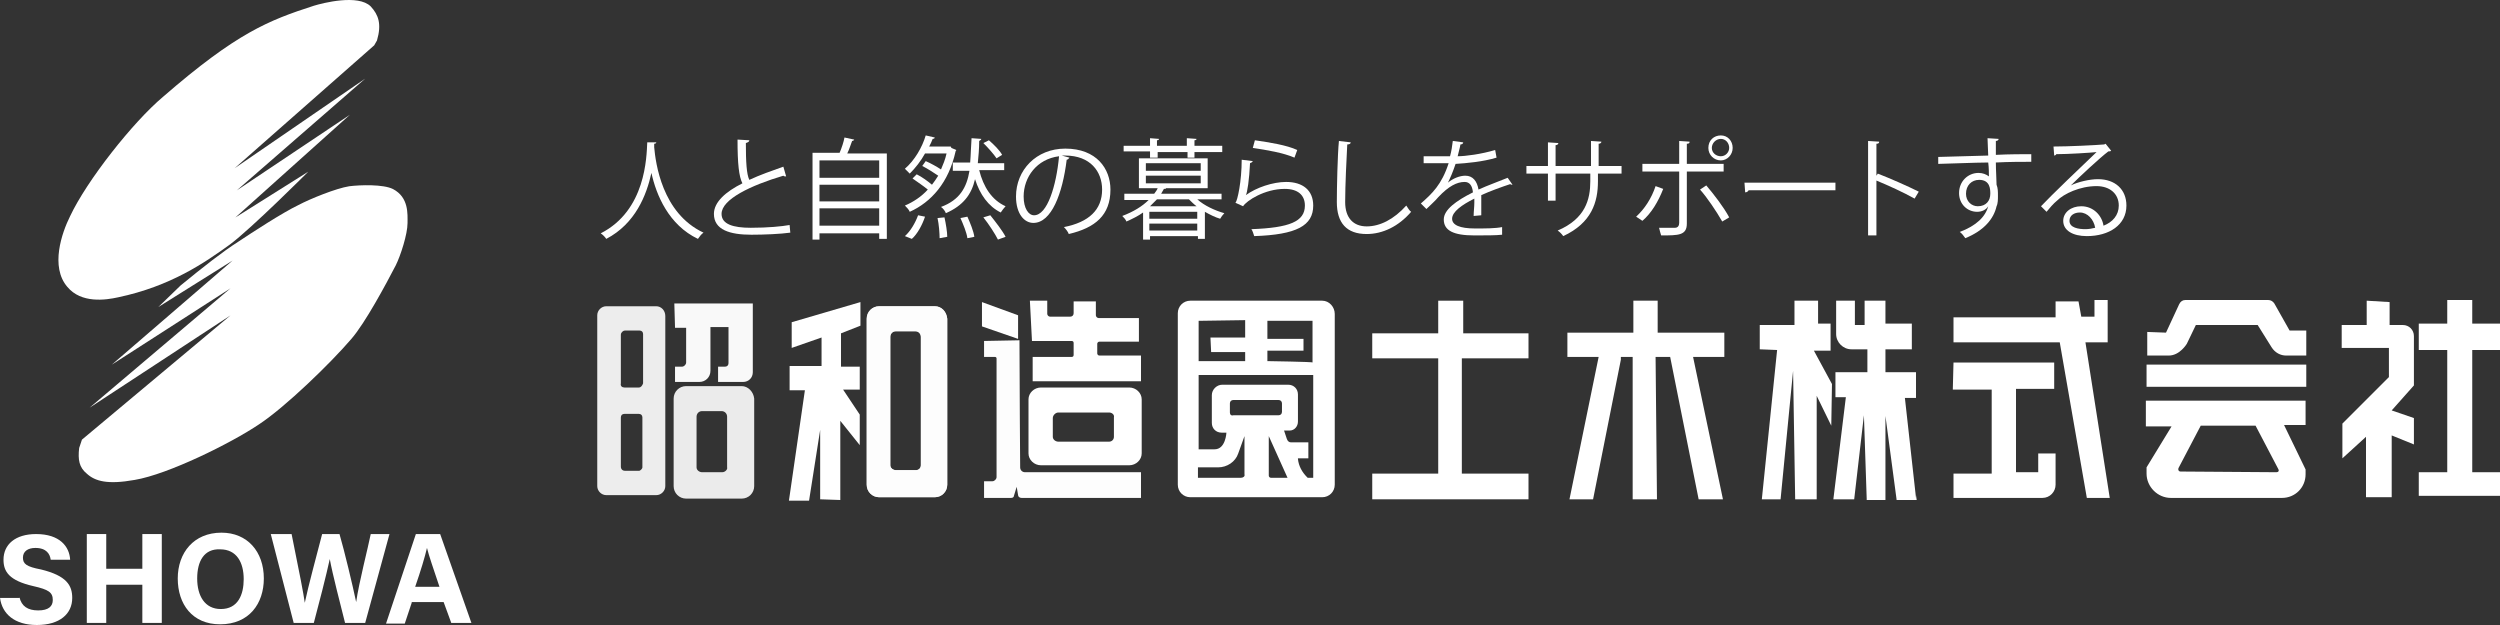 <svg width="360" height="90" viewBox="0 0 360 90" fill="none" xmlns="http://www.w3.org/2000/svg">
<rect x="0" y="0" width="360" height="90" fill="#333333" stroke="none"/>
<path d="M22.797 44.215L33.493 37.517L16.099 52.512L33.194 41.515L12.9 58.71L33.194 45.414L11.8 63.309C11.8 63.309 11.501 64.208 11.401 64.508C11.201 66.207 11.401 67.307 12.5 68.207C13.7 69.306 15.499 69.806 19.398 69.107C24.197 68.307 33.294 63.808 37.292 61.109C41.091 58.61 47.589 52.312 50.588 48.813C52.587 46.514 55.587 40.916 56.986 38.217C57.686 36.817 58.685 33.718 58.685 32.118C58.685 30.819 58.885 28.42 56.586 27.22C55.187 26.52 51.888 26.62 50.288 26.82C48.389 27.12 44.69 28.62 42.99 29.519C40.691 30.619 36.393 33.418 34.293 34.818C32.094 36.217 29.295 38.416 25.996 41.116" fill="white"/>
<path d="M53.887 6.527L33.793 24.221L52.587 11.325L34.093 27.42L50.388 16.523L33.893 31.319L44.39 24.721C44.39 24.721 36.192 32.918 33.093 35.218C29.494 37.817 24.596 41.216 16.998 42.815C15.199 43.215 11.7 43.715 9.701 41.316C7.202 38.416 8.901 33.518 10.101 31.119C12.5 26.02 19.098 17.623 23.496 13.924C34.093 4.727 38.691 2.928 45.189 0.829C46.489 0.429 51.587 -0.871 53.387 0.928C54.486 2.128 54.986 3.428 54.286 5.827" fill="white"/>
<path d="M2.803 86.001C3.103 87.3 4.003 87.9 5.502 87.9C7.002 87.9 7.601 87.3 7.601 86.401C7.601 85.301 7.002 84.901 4.802 84.401C1.303 83.602 0.504 82.302 0.504 80.603C0.504 78.403 2.203 76.904 5.202 76.904C8.601 76.904 10.001 78.703 10.101 80.603H7.302C7.202 79.803 6.702 78.903 5.102 78.903C4.003 78.903 3.303 79.403 3.303 80.303C3.303 81.202 3.803 81.602 5.902 82.002C9.601 82.902 10.401 84.301 10.401 86.101C10.401 88.4 8.601 90 5.302 90C2.103 90 0.304 88.4 0.004 86.101H2.803V86.001Z" fill="white"/>
<path d="M12.5 76.904H15.299V81.902H20.497V76.904H23.297V89.7H20.497V84.201H15.299V89.7H12.5V76.904Z" fill="white"/>
<path d="M37.992 83.302C37.992 86.901 35.892 89.9 31.694 89.9C27.695 89.9 25.596 87.001 25.596 83.302C25.596 79.603 27.895 76.704 31.894 76.704C35.593 76.704 37.992 79.403 37.992 83.302ZM28.395 83.302C28.395 85.801 29.494 87.701 31.794 87.701C34.293 87.701 35.093 85.601 35.093 83.402C35.093 81.003 34.093 79.103 31.694 79.103C29.395 79.003 28.395 80.803 28.395 83.302Z" fill="white"/>
<path d="M42.29 89.7L38.991 76.904H41.99C43.19 82.802 43.69 85.401 43.89 86.801C44.389 84.401 45.589 80.003 46.389 76.904H48.888C49.588 79.303 50.787 84.301 51.287 86.701C51.687 83.902 52.987 78.903 53.387 76.904H56.086L52.587 89.7H49.688C48.988 86.901 47.888 82.702 47.489 80.503C46.989 82.802 45.889 87.101 45.189 89.7H42.29Z" fill="white"/>
<path d="M59.285 86.801L58.286 89.8H55.586L59.885 76.904H63.384L67.882 89.7H64.983L63.884 86.701H59.285V86.801ZM63.284 84.501C62.384 81.802 61.784 80.103 61.484 78.903C61.185 80.203 60.585 82.202 59.785 84.501H63.284Z" fill="white"/>
<path d="M94.504 20.5C94.504 20.6 94.404 20.7 94.204 20.7V21.2C94.404 23.4 95.304 30.7 101.304 33.5C101.004 33.7 100.704 34.1 100.504 34.4C96.304 32.4 94.504 28.1 93.804 24.9C93.104 28.1 91.504 32.2 87.304 34.4C87.104 34.1 86.804 33.8 86.504 33.6C93.004 30.3 93.104 22.6 93.204 20.5H94.504Z" fill="white"/>
<path d="M113.204 25.4H113.104C113.004 25.4 112.904 25.4 112.804 25.3C108.104 26.7 103.904 28.7 103.904 30.8C103.904 32.3 105.604 32.8 108.104 32.8C110.604 32.8 112.604 32.6 113.704 32.4L113.804 33.5C112.404 33.7 110.004 33.8 108.204 33.8C105.104 33.8 102.804 33.1 102.804 30.8C102.804 29.1 104.504 27.6 106.904 26.4C106.404 25.4 106.204 23.6 106.204 20.1L107.904 20.2C107.904 20.4 107.704 20.5 107.404 20.6C107.404 23.3 107.504 25.1 107.904 25.9C109.404 25.2 111.104 24.6 112.804 24L113.204 25.4Z" fill="white"/>
<path d="M123.004 20.1C123.004 20.2 122.804 20.3 122.704 20.3C122.504 20.8 122.304 21.5 122.004 22.1H127.704V34.4H126.604V33.6H118.004V34.5H117.004V22H120.904C121.204 21.3 121.504 20.4 121.604 19.8L123.004 20.1ZM126.604 23.1H118.004V25.6H126.604V23.1ZM126.604 26.6H118.004V29H126.604V26.6ZM118.004 32.5H126.604V30H118.004V32.5Z" fill="white"/>
<path d="M137.004 21.3L137.704 21.6C137.704 21.7 137.604 21.7 137.604 21.8C136.604 26.3 134.104 29.1 131.004 30.5C130.904 30.2 130.504 29.8 130.304 29.6C131.504 29.1 132.704 28.3 133.604 27.3C133.004 26.8 132.104 26.2 131.404 25.7L132.004 25.1C132.804 25.5 133.604 26.1 134.204 26.6C134.504 26.2 134.804 25.8 135.104 25.3C134.504 24.9 133.604 24.3 132.804 23.9L133.304 23.2C134.004 23.5 134.904 24 135.504 24.4C135.804 23.7 136.104 23 136.304 22.1H133.204C132.604 23.2 131.804 24.2 131.004 25C130.804 24.8 130.504 24.5 130.304 24.3C131.704 23.1 132.804 21.2 133.304 19.5L134.604 19.8C134.604 19.9 134.504 20 134.304 20C134.204 20.3 134.004 20.7 133.804 21.1H136.904L137.004 21.3ZM133.204 31.2C132.804 32.4 132.104 33.7 131.304 34.4L130.304 34C131.104 33.3 131.804 32.1 132.204 31L133.204 31.2ZM135.304 34.3C135.304 33.6 135.204 32.3 135.004 31.4L136.004 31.3C136.204 32.2 136.404 33.4 136.404 34.1L135.304 34.3ZM137.104 23.4H139.704C139.804 22.3 139.804 21.2 139.904 19.9L141.304 20C141.304 20.1 141.204 20.2 141.004 20.3C141.004 21.4 140.904 22.5 140.804 23.5H144.604V24.5H141.004C141.604 26.9 142.804 28.8 144.804 29.7C144.604 29.9 144.304 30.3 144.104 30.6C142.304 29.7 141.104 28 140.404 25.8C139.904 28 138.704 29.6 136.204 30.7C136.104 30.4 135.804 30 135.504 29.8C138.204 28.8 139.204 27 139.604 24.6H137.204V23.4H137.104ZM139.304 34.3C139.204 33.5 138.704 32.3 138.304 31.4L139.304 31.2C139.704 32.1 140.204 33.3 140.304 34.1L139.304 34.3ZM143.704 34.5C143.304 33.7 142.404 32.3 141.604 31.3L142.604 31C143.404 32 144.404 33.3 144.804 34.1L143.704 34.5ZM142.404 20.2C143.104 20.8 144.004 21.7 144.304 22.3L143.504 22.8C143.104 22.2 142.304 21.3 141.604 20.6L142.404 20.2Z" fill="white"/>
<path d="M154.004 22.7C153.904 22.8 153.804 23 153.604 23C153.004 27.9 151.404 32.1 148.804 32.1C147.504 32.1 146.304 30.8 146.304 28.3C146.304 24.5 149.204 21.4 153.404 21.4C157.904 21.4 159.904 24.3 159.904 27.3C159.904 31 157.704 32.8 153.904 33.7C153.804 33.4 153.504 33 153.204 32.7C156.804 32 158.704 30.2 158.704 27.3C158.704 24.7 157.004 22.4 153.404 22.4C153.204 22.4 153.104 22.4 152.904 22.4L154.004 22.7ZM152.504 22.5C149.304 22.9 147.404 25.5 147.404 28.3C147.404 30 148.104 31 148.904 31C150.804 31 152.104 26.8 152.504 22.5Z" fill="white"/>
<path d="M176.004 28.7H172.404C173.404 29.6 174.904 30.3 176.304 30.7C176.104 30.9 175.804 31.3 175.704 31.5C175.004 31.3 174.204 30.9 173.504 30.5V34.4H172.504V34H165.604V34.5H164.604V30.6C163.904 31.1 163.104 31.5 162.204 31.9C162.104 31.6 161.804 31.3 161.604 31.1C163.204 30.5 164.504 29.7 165.404 28.8H161.904V27.9H166.204C166.404 27.6 166.604 27.4 166.704 27.1H164.004V22.8H173.904V27.1H167.904C167.904 27.2 167.804 27.2 167.604 27.2C167.504 27.4 167.304 27.7 167.204 27.9H175.904V28.7H176.004ZM165.604 22.6V21.8H161.804V21H165.604V19.9L166.904 20C166.904 20.1 166.804 20.2 166.604 20.2V21H170.904V19.9L172.304 20C172.304 20.1 172.204 20.2 172.004 20.2V21H176.004V21.9H172.004V22.7H171.004V21.9H166.704V22.7H165.604V22.6ZM165.004 23.5V24.6H172.904V23.5H165.004ZM165.004 25.3V26.4H172.904V25.3H165.004ZM172.404 31.5V30.5H165.504V31.5H172.404ZM165.504 33.2H172.404V32.2H165.504V33.2ZM166.604 28.7C166.304 29 165.904 29.4 165.604 29.7H172.304C171.904 29.4 171.504 29 171.204 28.7H166.604Z" fill="white"/>
<path d="M180.404 23.2C180.304 23.4 180.204 23.4 180.004 23.5C179.904 25.8 179.604 27.8 179.404 28.1C180.904 27 183.304 26.2 185.204 26.2C187.604 26.2 189.104 27.4 189.104 29.6C189.104 32.5 186.704 33.8 180.604 34C180.504 33.7 180.404 33.3 180.204 33C185.704 32.8 187.904 31.9 187.904 29.6C187.904 28.1 186.904 27.2 185.004 27.2C182.104 27.2 179.504 28.9 179.004 29.7L177.904 29.2C178.204 28.9 178.804 26.1 178.804 23L180.404 23.2ZM180.704 20.2C182.804 20.5 185.304 20.9 186.804 21.6L186.404 22.7C184.804 22 182.404 21.6 180.404 21.3L180.704 20.2Z" fill="white"/>
<path d="M194.504 20.5C194.504 20.7 194.304 20.8 194.004 20.8C193.904 22.6 193.704 26.8 193.704 29.1C193.704 31.4 194.904 32.6 196.804 32.6C198.704 32.6 200.704 31.6 202.504 29.6C202.704 29.9 203.004 30.4 203.204 30.5C201.404 32.6 199.104 33.7 196.804 33.7C193.904 33.7 192.504 32.1 192.504 29.1C192.504 27.1 192.604 22.3 192.804 20.3L194.504 20.5Z" fill="white"/>
<path d="M217.804 26.6C217.604 26.6 217.504 26.6 217.504 26.5C216.304 26.9 214.604 27.5 213.304 28.1C213.304 28.5 213.304 28.9 213.304 29.3C213.304 29.8 213.304 30.4 213.304 31L212.204 31.1C212.204 30.5 212.304 29.8 212.304 29.2C212.304 29 212.304 28.7 212.304 28.6C210.504 29.5 209.104 30.5 209.104 31.5C209.104 32.4 210.204 32.9 212.404 32.9C213.904 32.9 215.304 32.9 216.304 32.7V33.8C215.404 33.9 214.004 33.9 212.304 33.9C209.304 33.9 207.904 33.2 207.904 31.6C207.904 30.2 209.704 28.9 212.104 27.7C212.004 26.7 211.604 26.2 210.904 26.2C209.804 26.2 208.604 26.8 207.104 28.4C206.704 28.9 206.004 29.5 205.404 30.1L204.604 29.3C206.204 27.9 207.604 26.6 208.604 23.5H207.704H205.004V22.5C206.004 22.5 207.104 22.5 207.704 22.5H208.804C209.004 21.8 209.104 21.1 209.204 20.3L210.704 20.5C210.704 20.7 210.504 20.8 210.304 20.8C210.204 21.4 210.004 22 209.904 22.5C211.004 22.5 213.304 22.2 215.304 21.6L215.504 22.7C213.504 23.3 211.204 23.5 209.604 23.6C209.204 24.8 208.804 25.7 208.504 26.3C209.204 25.7 210.204 25.3 211.004 25.3C212.104 25.3 212.704 26.1 212.904 27.3C214.204 26.7 215.904 26.1 217.104 25.6L217.804 26.6Z" fill="white"/>
<path d="M233.404 25H230.104V26.1C230.104 29.1 229.204 32.1 225.104 34C224.904 33.7 224.604 33.4 224.304 33.2C228.304 31.5 229.004 28.7 229.004 26.1V25H224.004V28.9H222.904V25H219.804V23.9H222.904V20.5L224.404 20.6C224.404 20.8 224.204 20.9 224.004 20.9V23.9H229.104V20.3L230.604 20.4C230.604 20.5 230.504 20.7 230.204 20.7V23.9H233.504V25H233.404Z" fill="white"/>
<path d="M239.504 27.2C238.804 29 237.804 30.7 236.504 31.8L235.604 31.2C236.804 30.1 237.804 28.6 238.404 26.8L239.504 27.2ZM242.904 24.8V32.2C242.904 33.9 241.704 33.9 239.204 33.9C239.104 33.6 239.004 33.2 238.904 32.8C239.404 32.8 239.904 32.8 240.304 32.8H241.204C241.604 32.8 241.804 32.5 241.804 32.1V24.7H236.504V23.6H241.804V20.3L243.304 20.4C243.304 20.6 243.204 20.7 242.904 20.7V23.6H248.204V24.7H242.904V24.8ZM245.704 26.7C246.804 28 248.204 29.8 249.004 31.3L248.004 31.9C247.204 30.5 245.804 28.4 244.804 27.3L245.704 26.7ZM247.804 19.5C248.804 19.5 249.504 20.3 249.504 21.3C249.504 22.3 248.704 23.1 247.804 23.1C246.804 23.1 246.004 22.3 246.004 21.3C246.004 20.2 246.804 19.5 247.804 19.5ZM249.004 21.3C249.004 20.6 248.504 20 247.804 20C247.104 20 246.504 20.6 246.504 21.3C246.504 22 247.104 22.5 247.804 22.5C248.504 22.5 249.004 21.9 249.004 21.3Z" fill="white"/>
<path d="M251.204 26.3H264.304V27.4H251.804C251.704 27.6 251.504 27.7 251.304 27.7L251.204 26.3Z" fill="white"/>
<path d="M275.704 28.6C274.104 27.7 271.904 26.7 270.204 26V33.9H269.004V20.3L270.604 20.4C270.604 20.6 270.504 20.7 270.204 20.7V25.3L270.404 25C272.204 25.7 274.704 26.8 276.304 27.6L275.704 28.6Z" fill="white"/>
<path d="M286.304 22.4C286.304 22.1 286.204 20.3 286.204 19.9L287.804 20C287.804 20.1 287.704 20.3 287.404 20.3C287.404 20.5 287.404 20.7 287.404 22.3C289.304 22.2 291.404 22.2 292.504 22.2V23.3C291.204 23.3 289.304 23.3 287.404 23.4C287.404 24.6 287.504 25.8 287.504 26.6C287.704 27.1 287.704 27.6 287.704 28.2C287.704 28.7 287.704 29.3 287.504 29.7C287.104 31.5 285.704 33.2 283.004 34.3C282.804 34 282.504 33.6 282.204 33.4C284.604 32.5 285.904 31.2 286.304 29.7C286.004 30.2 285.404 30.5 284.704 30.5C283.304 30.5 282.104 29.4 282.104 27.8C282.104 26.1 283.404 24.9 284.904 24.9C285.504 24.9 286.004 25.1 286.404 25.4C286.404 25.1 286.404 24.1 286.304 23.4C284.704 23.4 279.704 23.6 279.104 23.6V22.6L282.704 22.5L286.304 22.4ZM286.604 27.9C286.604 27.3 286.604 25.9 285.004 25.9C283.904 25.9 283.104 26.7 283.104 27.9C283.104 29 283.904 29.7 284.804 29.7C286.004 29.7 286.604 28.9 286.604 27.9Z" fill="white"/>
<path d="M298.204 26.7C299.204 26.2 300.904 25.8 302.104 25.8C304.604 25.8 306.204 27.3 306.204 29.6C306.204 32.4 303.704 34 300.504 34C298.504 34 297.104 33.2 297.104 31.8C297.104 30.6 298.204 29.7 299.704 29.7C301.504 29.7 302.704 31.1 302.904 32.5C304.204 32 305.104 31 305.104 29.6C305.104 27.9 303.804 26.8 301.904 26.8C299.504 26.8 297.204 27.9 296.204 28.9C295.704 29.3 295.104 30 294.704 30.5L293.904 29.7C295.304 28.2 299.804 23.9 301.904 21.9C301.004 22 297.804 22.2 296.104 22.2C296.104 22.3 295.904 22.4 295.804 22.4L295.704 21.1C297.804 21.1 301.904 20.9 303.004 20.8L303.204 20.7L304.004 21.7C303.904 21.8 303.804 21.8 303.604 21.8C302.404 22.7 299.404 25.5 298.204 26.7ZM300.304 33C300.804 33 301.304 32.9 301.704 32.8C301.504 31.6 300.604 30.6 299.504 30.6C298.704 30.6 298.004 31 298.004 31.8C298.004 32.8 299.304 33 300.304 33Z" fill="white"/>
<path d="M340.804 43.3V46.8H337.204V50.1H344.004V54.3L337.304 61V66L340.704 62.9V71.6H344.404V62.7L347.604 64V60.2L344.404 59.1L347.604 55.5V48.4C347.604 47.5 346.904 46.8 346.004 46.8H344.104V43.5" fill="white"/>
<path d="M356.004 43.2H352.404V46.6H348.304V50.4H352.404V68H348.304V71.4H360.004V68H356.004V50.4H360.004V46.6H356.004V43.2Z" fill="white"/>
<path d="M281.304 52.2H295.804V56H290.304V68H293.504V65.3H296.004V69.8C296.004 70.8 295.204 71.7 294.104 71.7H281.304V68.2H286.804V56.1H281.204" fill="white"/>
<path d="M238.704 47.9V43.3H235.204V47.9H225.704V51.4H230.204L226.004 71.9H229.404L233.404 51.8V51.4H235.104V71.9H238.604L238.404 51.4H240.504L244.604 71.9H248.104L243.804 51.4H248.304V47.9H238.704Z" fill="white"/>
<path d="M210.504 68.2V51.6H220.104V48H210.704V43.3H207.104V48H197.604V51.6H207.104V68.2H197.604V71.9H220.104V68.2H210.504Z" fill="white"/>
<path d="M148.304 43.3H150.804V45.2C150.804 45.4 151.004 45.6 151.204 45.6H154.104C154.404 45.6 154.604 45.4 154.604 45.1V43.4H157.804V45.4C157.804 45.6 158.004 45.8 158.204 45.8H164.004V49.2H158.304C158.104 49.2 158.004 49.4 158.004 49.5V50.9C158.004 51 158.104 51.2 158.304 51.2H164.304V54.9H148.704V51.4H154.304C154.504 51.4 154.604 51.3 154.604 51.1V49.4C154.604 49.2 154.504 49.1 154.304 49.1H148.604" fill="white"/>
<path opacity="0.988" d="M141.704 49.1V51.4H143.304C143.404 51.4 143.504 51.5 143.504 51.6V68.7C143.504 69 143.204 69.3 142.904 69.3H141.704V71.7H145.604C145.804 71.7 146.004 71.6 146.004 71.4L146.404 70.1L146.604 71.3C146.604 71.5 146.804 71.7 147.104 71.7H164.304V68H147.604C147.204 68 146.904 67.7 146.904 67.3C146.904 67.3 146.804 53.6 146.804 49" fill="white"/>
<path d="M141.404 43.5L146.604 45.4V48.8L141.404 47" fill="white"/>
<path opacity="0.969" d="M97.104 43.7H108.404V53.6C108.404 54.4 107.804 55 107.004 55H103.404V52.8H104.404C104.704 52.8 104.904 52.6 104.904 52.3V47.1H102.304V53.4C102.304 54.3 101.604 55 100.704 55H97.204V52.8H98.204C98.504 52.8 98.804 52.5 98.804 52.2V47.2H97.204" fill="white"/>
<path d="M148.104 57.5V65.3C148.104 66.2 148.904 67 149.904 67H162.604C163.604 67 164.404 66.2 164.404 65.3V57.5C164.404 56.6 163.604 55.8 162.604 55.8H149.904C148.904 55.8 148.104 56.6 148.104 57.5ZM160.404 60.1C160.404 60.9 160.404 62.1 160.404 62.9C160.404 63.3 160.104 63.6 159.704 63.6C158.104 63.6 154.104 63.6 152.404 63.6C152.004 63.6 151.604 63.3 151.604 62.9C151.604 62.1 151.604 61 151.604 60.2C151.604 59.8 152.004 59.4 152.404 59.4C154.104 59.4 158.104 59.4 159.704 59.4C160.104 59.4 160.504 59.7 160.404 60.1Z" fill="white"/>
<path opacity="0.902" d="M106.804 55.6H98.804C97.804 55.6 97.004 56.4 97.004 57.4V70C97.004 71 97.804 71.8 98.804 71.8H106.804C107.804 71.8 108.604 71 108.604 70V57.4C108.504 56.4 107.704 55.6 106.804 55.6ZM104.004 68C103.204 68 101.904 68 101.104 68C100.704 68 100.304 67.7 100.304 67.3C100.304 65.7 100.304 61.7 100.304 60C100.304 59.6 100.604 59.2 101.104 59.2C101.904 59.2 103.104 59.2 103.904 59.2C104.404 59.2 104.704 59.6 104.704 60C104.704 61.7 104.704 65.7 104.704 67.3C104.804 67.6 104.404 68 104.004 68Z" fill="white"/>
<path opacity="0.902" d="M134.604 44.1H126.604C125.604 44.1 124.804 44.9 124.804 45.9V69.8C124.804 70.8 125.604 71.6 126.604 71.6H134.604C135.604 71.6 136.404 70.8 136.404 69.8V45.9C136.304 44.9 135.604 44.1 134.604 44.1ZM131.904 67.7C131.104 67.7 129.804 67.7 129.004 67.7C128.604 67.7 128.204 67.4 128.204 67C128.204 65.4 128.204 50.2 128.204 48.5C128.204 48.1 128.504 47.7 129.004 47.7C129.804 47.7 131.004 47.7 131.804 47.7C132.304 47.7 132.604 48.1 132.604 48.5C132.604 50.2 132.604 65.4 132.604 67C132.604 67.4 132.304 67.7 131.904 67.7Z" fill="white"/>
<path opacity="0.902" d="M134.604 44.1H126.604C125.604 44.1 124.804 44.9 124.804 45.9V69.8C124.804 70.8 125.604 71.6 126.604 71.6H134.604C135.604 71.6 136.404 70.8 136.404 69.8V45.9C136.304 44.9 135.604 44.1 134.604 44.1ZM131.904 67.7C131.104 67.7 129.804 67.7 129.004 67.7C128.604 67.7 128.204 67.4 128.204 67C128.204 65.4 128.204 50.2 128.204 48.5C128.204 48.1 128.504 47.7 129.004 47.7C129.804 47.7 131.004 47.7 131.804 47.7C132.304 47.7 132.604 48.1 132.604 48.5C132.604 50.2 132.604 65.4 132.604 67C132.604 67.4 132.304 67.7 131.904 67.7Z" fill="white"/>
<path opacity="0.91" d="M94.504 44.1H87.304C86.604 44.1 86.004 44.7 86.004 45.4V70C86.004 70.7 86.604 71.3 87.304 71.3H94.504C95.204 71.3 95.804 70.7 95.804 70V45.5C95.804 44.7 95.204 44.1 94.504 44.1ZM92.004 67.8H90.004C89.704 67.8 89.404 67.6 89.404 67.2C89.404 65.7 89.404 61.6 89.404 60.1C89.404 59.8 89.604 59.6 89.904 59.6H92.004C92.304 59.6 92.504 59.8 92.504 60.1V67.3C92.504 67.5 92.204 67.8 92.004 67.8ZM92.004 55.8H89.904C89.604 55.8 89.304 55.6 89.404 55.2V48.2C89.404 47.9 89.704 47.6 90.004 47.6H92.104C92.404 47.6 92.604 47.8 92.604 48.1V55.2C92.504 55.5 92.304 55.8 92.004 55.8Z" fill="white"/>
<path d="M114.004 46.4V50.1L118.304 48.6V52.7H113.704V56.2H115.904L113.604 72.1H116.504L118.104 61.9V71.9L121.004 72V60.6L123.804 64.1V59.7L121.404 56.1H123.804V52.8H121.104V48L123.904 46.9V43.5" fill="white"/>
<path d="M190.404 43.3H171.404C170.404 43.3 169.604 44.1 169.604 45.1V69.8C169.604 70.8 170.404 71.6 171.404 71.6H190.404C191.404 71.6 192.204 70.8 192.204 69.8V45.2C192.204 44.2 191.404 43.3 190.404 43.3ZM179.304 46.1V48.6H174.304L174.404 50.7H179.304V52H172.604V46.2L179.304 46.1ZM178.704 68.8H172.504V67.3H175.404C176.704 67.3 177.904 66.5 178.304 65.3L179.204 62.8V68.3C179.304 68.6 179.004 68.8 178.704 68.8ZM177.104 59.4V58.1C177.104 57.8 177.304 57.6 177.604 57.6H184.104C184.404 57.6 184.604 57.8 184.604 58.1V59.3C184.604 59.6 184.404 59.8 184.104 59.8H177.604C177.304 59.9 177.104 59.7 177.104 59.4ZM185.404 68.8H183.004C182.804 68.8 182.704 68.6 182.704 68.5V62.8L185.404 68.8ZM189.104 55.4V62.7V63.8V68.8H188.304L188.204 68.7C187.504 68 187.004 67.1 186.904 66.1V66H188.404V63.7H185.904C185.604 63.7 185.404 63.5 185.304 63.2L184.904 62H185.704C186.404 62 186.904 61.4 186.904 60.7V56.8C186.904 56 186.304 55.4 185.504 55.4H176.004C175.204 55.4 174.504 56.1 174.504 56.9V60.9C174.504 61.7 175.104 62.3 175.904 62.3H176.604C176.604 62.3 176.504 64.7 174.904 64.7H174.504H172.604V55.4V54H187.004H189.104V55.4ZM182.504 52V50.5H187.704V48.8H182.504V46.2H189.004V52.2C189.104 52.1 182.504 52 182.504 52Z" fill="white"/>
<path d="M263.704 61.3L263.804 55.3L261.204 50.5H263.604V46.6H261.804V43.3H258.404V46.8H253.404V50.3L255.904 50.4L253.704 71.9H256.404L258.204 53.4L258.504 71.9H261.604V57L263.704 61.3Z" fill="white"/>
<path d="M281.304 45.7V49.3H296.604L300.504 71.7H303.804L300.304 49.3H303.504V43.2H301.604V45.6H299.704L299.304 43.4H296.004V45.7" fill="white"/>
<path d="M275.904 71.3V71.2V71.7L274.304 57.3H275.904V57.4V53.6H271.504V50.3H275.304V46.6H271.504V43.3H268.504V46.8H267.104V43.3H264.404V48.1C264.404 49.3 265.404 50.3 266.604 50.3H268.904V53.6H264.304V57.2H265.804L264.004 71.9H267.004L268.404 59.8L268.804 71.8C268.804 71.8 268.804 71.8 268.804 71.9C268.804 71.9 268.804 71.9 268.804 72H271.504C271.504 71.9 271.504 71.8 271.504 71.8V59.9L273.104 71.9C273.104 71.9 273.104 71.9 273.104 72H276.004L275.904 71.3Z" fill="white"/>
<path d="M309.104 61.4H312.704L309.104 67.3V68.2C309.104 70.1 310.704 71.7 312.604 71.7H328.604C330.504 71.7 332.004 70.2 332.004 68.3V67.6L328.904 61.2H332.004V57.7H309.004V61.4H309.104ZM313.704 67.4L316.904 61.3H324.804L328.104 67.6C328.204 67.8 328.104 68 327.804 68L314.004 67.9C313.704 67.9 313.604 67.6 313.704 67.4ZM309.104 52.5H332.104V55.7H309.104V52.5ZM332.104 47.6V51.2H329.204C328.404 51.2 327.604 50.8 327.104 50L325.104 46.8H316.204L314.904 49.5C314.904 49.5 313.904 51.2 312.304 51.2H309.204V47.8L311.904 47.9L313.804 43.8C314.004 43.4 314.304 43.2 314.704 43.2H326.604C327.004 43.2 327.304 43.4 327.504 43.7L329.704 47.6H332.104Z" fill="white"/>
</svg>
